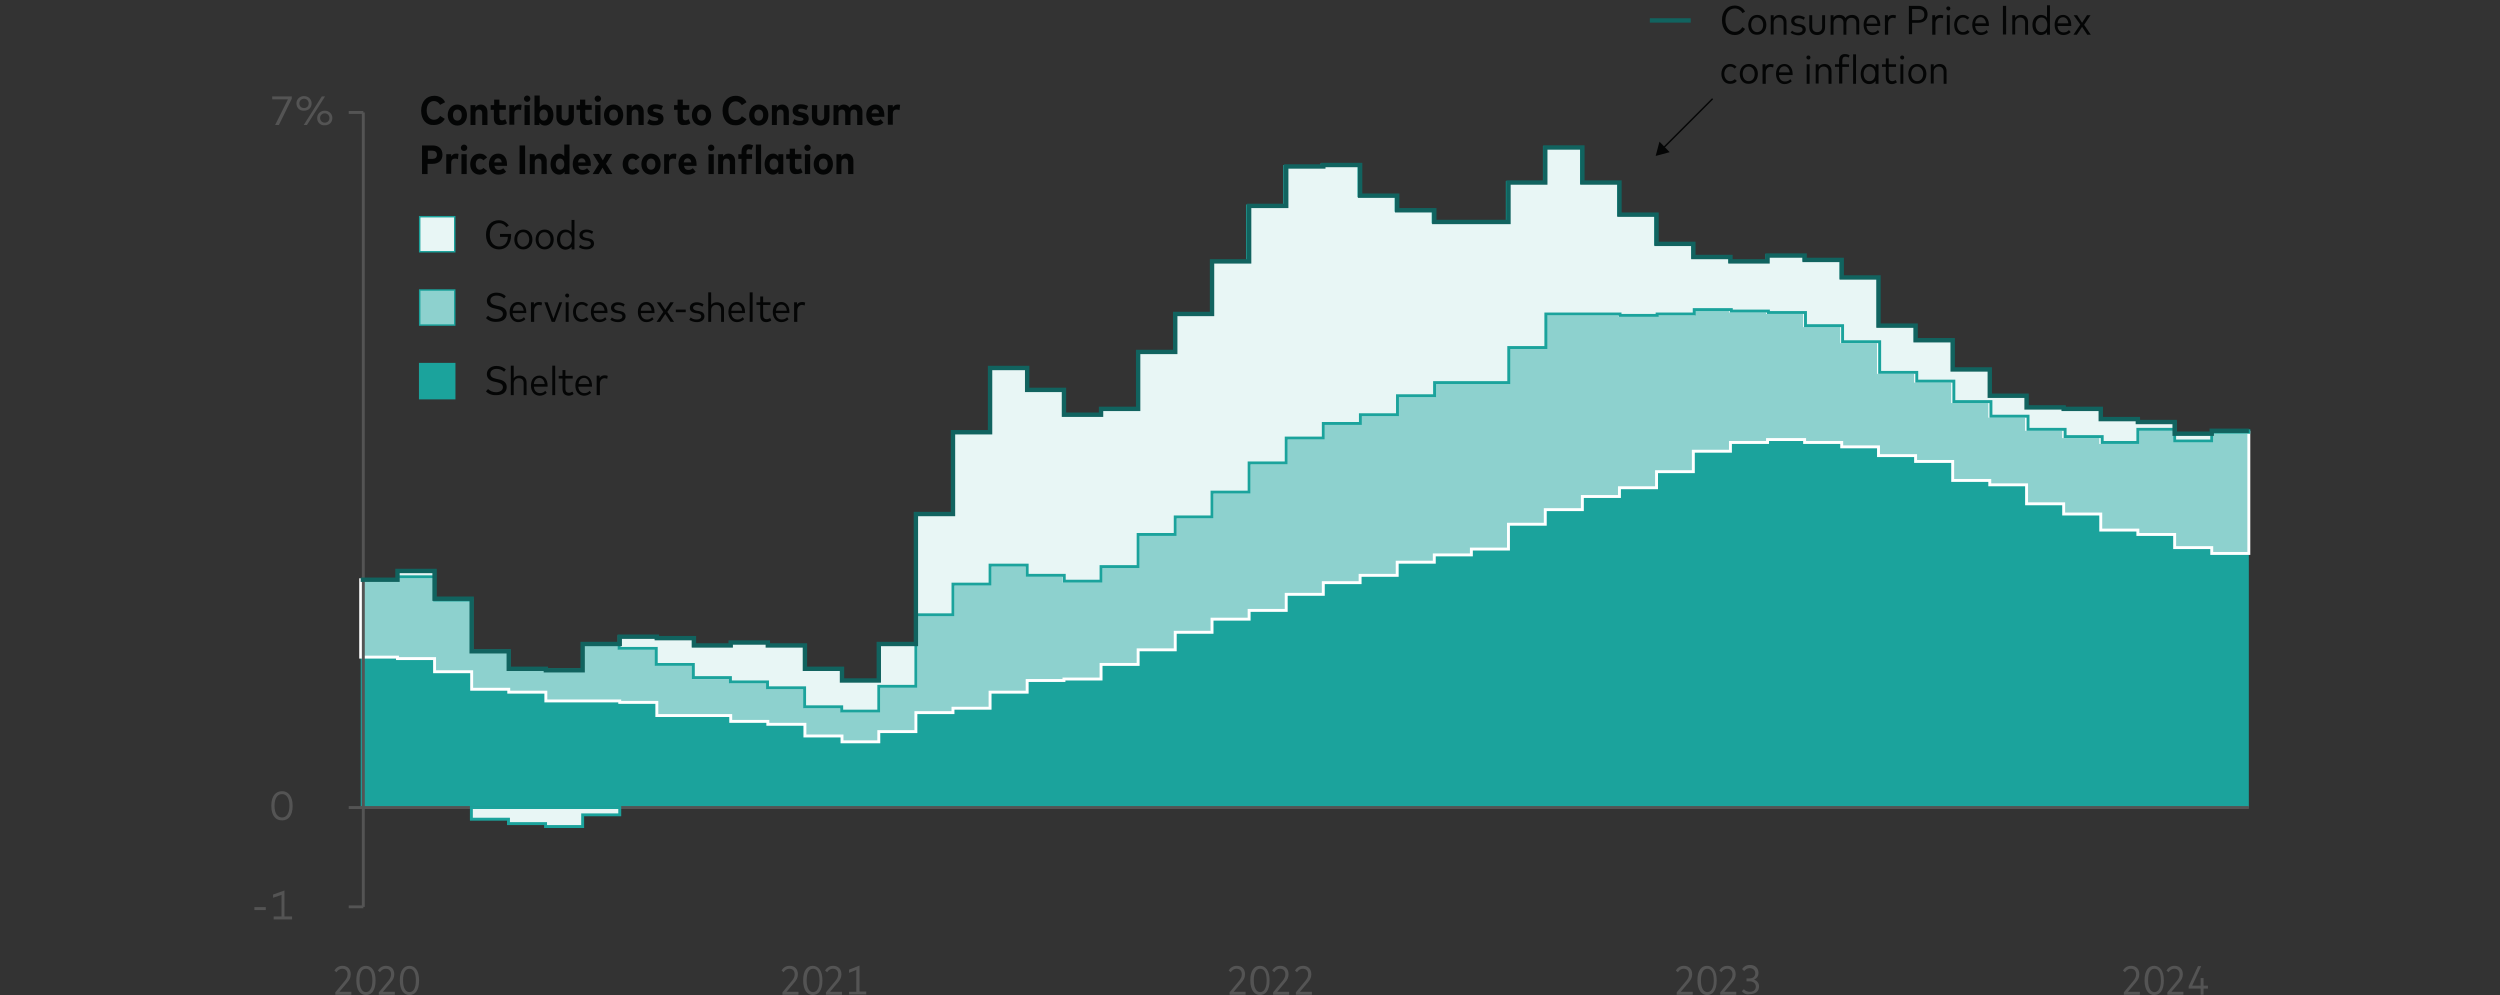 <?xml version="1.0" encoding="utf-8"?>
<!-- Generator: Adobe Illustrator 28.3.0, SVG Export Plug-In . SVG Version: 6.00 Build 0)  -->
<svg version="1.1" xmlns="http://www.w3.org/2000/svg" xmlns:xlink="http://www.w3.org/1999/xlink" x="0px" y="0px"
	 viewBox="0 0 856 340.7" style="enable-background:new 0 0 856 340.7;" xml:space="preserve">
<rect x="0" y="0" width="856" height="340.7" fill="#333333" stroke="none"/>
<g id="Freshness_Article_Charts">
	<polygon style="fill:#1BA39C;" points="757.3,189.5 757.3,187.5 744.6,187.5 744.6,183 732,183 732,181.5 719.3,181.5 719.3,176 
		706.6,176 706.6,172.5 693.9,172.5 693.9,166 681.3,166 681.3,164.5 668.6,164.5 668.6,158 655.9,158 655.9,156 643.2,156 
		643.2,153 630.6,153 630.6,151.5 617.9,151.5 617.9,150.5 605.2,150.5 605.2,151.5 592.5,151.5 592.5,154.5 579.8,154.5 
		579.8,161.5 567.2,161.5 567.2,167 554.5,167 554.5,170 541.8,170 541.8,174.5 529.1,174.5 529.1,179.5 516.5,179.5 516.5,188 
		503.8,188 503.8,190 491.1,190 491.1,192.5 478.4,192.5 478.4,197 465.7,197 465.7,199.5 453.1,199.5 453.1,203.5 440.4,203.5 
		440.4,209 427.7,209 427.7,212 415,212 415,216.5 402.4,216.5 402.4,222.5 389.7,222.5 389.7,227.5 377,227.5 377,232.5 
		364.3,232.5 364.3,233 351.7,233 351.7,237 339,237 339,242.5 326.3,242.5 326.3,244 313.6,244 313.6,250.5 300.9,250.5 300.9,254 
		288.3,254 288.3,252 275.6,252 275.6,248 262.9,248 262.9,247 250.2,247 250.2,245 237.6,245 224.9,245 224.9,240.5 212.2,240.5 
		212.2,240 199.5,240 186.9,240 186.9,237 174.2,237 174.2,236 161.5,236 161.5,230 148.8,230 148.8,225.5 136.1,225.5 136.1,225 
		123.5,225 123.5,276.5 136.1,276.5 148.8,276.5 161.5,276.5 174.2,276.5 186.9,276.5 199.5,276.5 212.2,276.5 224.9,276.5 
		237.6,276.5 250.2,276.5 262.9,276.5 275.6,276.5 288.3,276.5 300.9,276.5 313.6,276.5 326.3,276.5 339,276.5 351.7,276.5 
		364.3,276.5 377,276.5 389.7,276.5 402.4,276.5 415,276.5 427.7,276.5 440.4,276.5 453.1,276.5 465.7,276.5 478.4,276.5 
		491.1,276.5 503.8,276.5 516.5,276.5 529.1,276.5 541.8,276.5 554.5,276.5 567.2,276.5 579.8,276.5 592.5,276.5 605.2,276.5 
		617.9,276.5 630.6,276.5 643.2,276.5 655.9,276.5 668.6,276.5 681.3,276.5 693.9,276.5 706.6,276.5 719.3,276.5 732,276.5 
		744.6,276.5 757.3,276.5 770,276.5 770,189.5 	"/>
	<polygon style="fill:#8DD1CE;stroke:#FFFFFF;stroke-miterlimit:10;" points="757.3,148 757.3,151 744.6,151 744.6,147 732,147 
		732,151.5 719.3,151.5 719.3,149.5 706.6,149.5 706.6,147 693.9,147 693.9,142.5 681.3,142.5 681.3,137.5 668.6,137.5 668.6,130.5 
		655.9,130.5 655.9,127.5 643.2,127.5 643.2,117 630.6,117 630.6,111.5 617.9,111.5 617.9,107 605.2,107 605.2,106.5 592.5,106.5 
		592.5,106 579.8,106 579.8,107.5 567.2,107.5 567.2,108 554.5,108 554.5,107.5 541.8,107.5 529.1,107.5 529.1,119 516.5,119 
		516.5,131 503.8,131 491.1,131 491.1,135.5 478.4,135.5 478.4,142 465.7,142 465.7,145 453.1,145 453.1,150 440.4,150 440.4,158.5 
		427.7,158.5 427.7,168.5 415,168.5 415,177 402.4,177 402.4,183 389.7,183 389.7,194 377,194 377,199 364.3,199 364.3,197 
		351.7,197 351.7,193.5 339,193.5 339,200 326.3,200 326.3,210.5 313.6,210.5 313.6,235 300.9,235 300.9,243.5 288.3,243.5 
		288.3,242 275.6,242 275.6,235.5 262.9,235.5 262.9,233.5 250.2,233.5 250.2,232 237.6,232 237.6,227.5 224.9,227.5 224.9,222 
		212.2,222 212.2,220.5 199.5,220.5 199.5,229.5 186.9,229.5 186.9,229 174.2,229 174.2,223 161.5,223 161.5,205.5 148.8,205.5 
		148.8,197.5 136.1,197.5 136.1,198.5 123.5,198.5 123.5,225 136.1,225 136.1,225.5 148.8,225.5 148.8,230 161.5,230 161.5,236 
		174.2,236 174.2,237 186.9,237 186.9,240 199.5,240 212.2,240 212.2,240.5 224.9,240.5 224.9,245 237.6,245 250.2,245 250.2,247 
		262.9,247 262.9,248 275.6,248 275.6,252 288.3,252 288.3,254 300.9,254 300.9,250.5 313.6,250.5 313.6,244 326.3,244 326.3,242.5 
		339,242.5 339,237 351.7,237 351.7,233 364.3,233 364.3,232.5 377,232.5 377,227.5 389.7,227.5 389.7,222.5 402.4,222.5 
		402.4,216.5 415,216.5 415,212 427.7,212 427.7,209 440.4,209 440.4,203.5 453.1,203.5 453.1,199.5 465.7,199.5 465.7,197 
		478.4,197 478.4,192.5 491.1,192.5 491.1,190 503.8,190 503.8,188 516.5,188 516.5,179.5 529.1,179.5 529.1,174.5 541.8,174.5 
		541.8,170 554.5,170 554.5,167 567.2,167 567.2,161.5 579.8,161.5 579.8,154.5 592.5,154.5 592.5,151.5 605.2,151.5 605.2,150.5 
		617.9,150.5 617.9,151.5 630.6,151.5 630.6,153 643.2,153 643.2,156 655.9,156 655.9,158 668.6,158 668.6,164.5 681.3,164.5 
		681.3,166 693.9,166 693.9,172.5 706.6,172.5 706.6,176 719.3,176 719.3,181.5 732,181.5 732,183 744.6,183 744.6,187.5 
		757.3,187.5 757.3,189.5 770,189.5 770,148 	"/>
	<line style="fill:none;stroke:#545454;stroke-linejoin:round;stroke-miterlimit:10;" x1="124.4" y1="310.5" x2="124.4" y2="38.5"/>
	<line style="fill:none;stroke:#545454;stroke-linejoin:round;stroke-miterlimit:10;" x1="119.4" y1="38.5" x2="124.4" y2="38.5"/>
	
		<line style="fill:none;stroke:#545454;stroke-linejoin:round;stroke-miterlimit:10;" x1="119.4" y1="276.5" x2="124.4" y2="276.5"/>
	
		<line style="fill:none;stroke:#545454;stroke-linejoin:round;stroke-miterlimit:10;" x1="119.4" y1="310.5" x2="124.4" y2="310.5"/>
	<g>
		<line style="fill:none;stroke:#545454;stroke-linejoin:round;stroke-miterlimit:10;" x1="123.4" y1="276.5" x2="770" y2="276.5"/>
	</g>
	<g>
		<rect x="86.1" y="302.9" style="fill:none;" width="14.6" height="15.2"/>
		<path style="fill:#545454;" d="M87.1,311.6v-1H91v1H87.1z"/>
		<path style="fill:#545454;" d="M93.7,314.8v-1h2.7v-7.4l-2.9,1v-1.1l3.9-1.4v8.9h2.6v1H93.7z"/>
	</g>
	<g>
		<rect x="92.3" y="268.9" style="fill:none;" width="8.4" height="15.2"/>
		<path style="fill:#545454;" d="M92.9,275.9c0-3.6,1.7-5,3.7-5c2,0,3.6,1.6,3.6,5c0,3.6-1.6,5-3.6,5
			C94.5,280.9,92.9,279.5,92.9,275.9z M99.1,275.9c0-2.8-1.1-4-2.5-4c-1.4,0-2.6,1.1-2.6,4s1.2,4,2.6,4
			C97.9,279.9,99.1,278.8,99.1,275.9z"/>
	</g>
	<g>
		<rect x="92.3" y="30.9" style="fill:none;" width="22.1" height="15.2"/>
		<path style="fill:#545454;" d="M94.2,42.8l4.4-8.8h-5.4v-1h6.7v0.8l-4.4,9H94.2z"/>
		<path style="fill:#545454;" d="M101.5,35.4c0-1.4,1.1-2.5,2.6-2.5c1.5,0,2.6,1.1,2.6,2.5c0,1.5-1.1,2.5-2.6,2.5
			C102.6,38,101.5,36.9,101.5,35.4z M105.7,35.4c0-0.9-0.7-1.6-1.6-1.6c-0.9,0-1.6,0.7-1.6,1.6c0,1,0.7,1.6,1.6,1.6
			C105,37,105.7,36.4,105.7,35.4z M104,42.8l6.2-9.8h1.1l-6.2,9.8H104z M108.6,40.4c0-1.4,1.1-2.5,2.6-2.5c1.5,0,2.6,1.1,2.6,2.5
			c0,1.5-1.1,2.5-2.6,2.5C109.7,43,108.6,41.9,108.6,40.4z M112.8,40.4c0-0.9-0.7-1.6-1.6-1.6c-0.9,0-1.6,0.7-1.6,1.6
			c0,0.9,0.7,1.6,1.6,1.6C112.1,42,112.8,41.4,112.8,40.4z"/>
	</g>
	<g>
		<g>
			<path style="fill:#545454;" d="M114.8,340.6v-0.8l3.3-4c0.5-0.6,0.9-1.3,0.9-2.2c0-1.1-0.6-1.9-1.8-1.9c-1,0-1.6,0.6-2,1.2
				l-0.7-0.6c0.5-0.8,1.3-1.6,2.8-1.6c1.8,0,2.8,1.2,2.8,2.9c0,1.2-0.5,2-1.2,2.8l-2.7,3.2h4.1v1H114.8z"/>
			<path style="fill:#545454;" d="M122,335.7c0-3.5,1.4-5,3.3-5c1.9,0,3.3,1.6,3.3,5c0,3.5-1.4,5-3.3,5
				C123.4,340.7,122,339.1,122,335.7z M127.5,335.7c0-2.8-0.9-4-2.2-4c-1.3,0-2.2,1.2-2.2,4c0,2.8,1,4,2.2,4
				C126.5,339.7,127.5,338.5,127.5,335.7z"/>
			<path style="fill:#545454;" d="M129.7,340.6v-0.8l3.3-4c0.5-0.6,0.9-1.3,0.9-2.2c0-1.1-0.6-1.9-1.8-1.9c-1,0-1.6,0.6-2,1.2
				l-0.7-0.6c0.5-0.8,1.3-1.6,2.8-1.6c1.8,0,2.8,1.2,2.8,2.9c0,1.2-0.5,2-1.2,2.8l-2.7,3.2h4.1v1H129.7z"/>
			<path style="fill:#545454;" d="M136.9,335.7c0-3.5,1.4-5,3.3-5c1.9,0,3.3,1.6,3.3,5c0,3.5-1.4,5-3.3,5
				C138.3,340.7,136.9,339.1,136.9,335.7z M142.4,335.7c0-2.8-0.9-4-2.2-4c-1.3,0-2.2,1.2-2.2,4c0,2.8,1,4,2.2,4
				C141.5,339.7,142.4,338.5,142.4,335.7z"/>
		</g>
	</g>
	<g>
		<g>
			<path style="fill:#545454;" d="M267.9,340.6v-0.8l3.3-4c0.5-0.6,0.9-1.3,0.9-2.2c0-1.1-0.6-1.9-1.8-1.9c-1,0-1.6,0.6-2,1.2
				l-0.7-0.6c0.5-0.8,1.3-1.6,2.8-1.6c1.8,0,2.8,1.2,2.8,2.9c0,1.2-0.5,2-1.2,2.8l-2.7,3.2h4.1v1H267.9z"/>
			<path style="fill:#545454;" d="M275,335.7c0-3.5,1.4-5,3.3-5c1.9,0,3.3,1.6,3.3,5c0,3.5-1.4,5-3.3,5
				C276.5,340.7,275,339.1,275,335.7z M280.6,335.7c0-2.8-0.9-4-2.2-4c-1.3,0-2.2,1.2-2.2,4c0,2.8,1,4,2.2,4
				C279.6,339.7,280.6,338.5,280.6,335.7z"/>
			<path style="fill:#545454;" d="M282.8,340.6v-0.8l3.3-4c0.5-0.6,0.9-1.3,0.9-2.2c0-1.1-0.6-1.9-1.8-1.9c-1,0-1.6,0.6-2,1.2
				l-0.7-0.6c0.5-0.8,1.3-1.6,2.8-1.6c1.8,0,2.8,1.2,2.8,2.9c0,1.2-0.5,2-1.2,2.8l-2.7,3.2h4.1v1H282.8z"/>
			<path style="fill:#545454;" d="M290.7,340.6v-1h2.5v-7.5l-2.5,1V332l3.6-1.4v8.9h2.3v1H290.7z"/>
		</g>
	</g>
	<g>
		<g>
			<path style="fill:#545454;" d="M421,340.6v-0.8l3.3-4c0.5-0.6,0.9-1.3,0.9-2.2c0-1.1-0.6-1.9-1.8-1.9c-1,0-1.6,0.6-2,1.2
				l-0.7-0.6c0.5-0.8,1.3-1.6,2.8-1.6c1.8,0,2.8,1.2,2.8,2.9c0,1.2-0.5,2-1.2,2.8l-2.7,3.2h4.1v1H421z"/>
			<path style="fill:#545454;" d="M428.1,335.7c0-3.5,1.4-5,3.3-5c1.9,0,3.3,1.6,3.3,5c0,3.5-1.4,5-3.3,5
				C429.6,340.7,428.1,339.1,428.1,335.7z M433.7,335.7c0-2.8-0.9-4-2.2-4c-1.3,0-2.2,1.2-2.2,4c0,2.8,1,4,2.2,4
				C432.7,339.7,433.7,338.5,433.7,335.7z"/>
			<path style="fill:#545454;" d="M435.9,340.6v-0.8l3.3-4c0.5-0.6,0.9-1.3,0.9-2.2c0-1.1-0.6-1.9-1.8-1.9c-1,0-1.6,0.6-2,1.2
				l-0.7-0.6c0.5-0.8,1.3-1.6,2.8-1.6c1.8,0,2.8,1.2,2.8,2.9c0,1.2-0.5,2-1.2,2.8l-2.7,3.2h4.1v1H435.9z"/>
			<path style="fill:#545454;" d="M443.7,340.6v-0.8l3.3-4c0.5-0.6,0.9-1.3,0.9-2.2c0-1.1-0.6-1.9-1.8-1.9c-1,0-1.6,0.6-2,1.2
				l-0.7-0.6c0.5-0.8,1.3-1.6,2.8-1.6c1.8,0,2.8,1.2,2.8,2.9c0,1.2-0.5,2-1.2,2.8l-2.7,3.2h4.1v1H443.7z"/>
		</g>
	</g>
	<g>
		<g>
			<path style="fill:#545454;" d="M574.1,340.6v-0.8l3.3-4c0.5-0.6,0.9-1.3,0.9-2.2c0-1.1-0.6-1.9-1.8-1.9c-1,0-1.6,0.6-2,1.2
				l-0.7-0.6c0.5-0.8,1.3-1.6,2.8-1.6c1.8,0,2.8,1.2,2.8,2.9c0,1.2-0.5,2-1.2,2.8l-2.7,3.2h4.1v1H574.1z"/>
			<path style="fill:#545454;" d="M581.2,335.7c0-3.5,1.4-5,3.3-5c1.9,0,3.3,1.6,3.3,5c0,3.5-1.4,5-3.3,5
				C582.7,340.7,581.2,339.1,581.2,335.7z M586.8,335.7c0-2.8-0.9-4-2.2-4c-1.3,0-2.2,1.2-2.2,4c0,2.8,1,4,2.2,4
				C585.8,339.7,586.8,338.5,586.8,335.7z"/>
			<path style="fill:#545454;" d="M589,340.6v-0.8l3.3-4c0.5-0.6,0.9-1.3,0.9-2.2c0-1.1-0.6-1.9-1.8-1.9c-1,0-1.6,0.6-2,1.2
				l-0.7-0.6c0.5-0.8,1.3-1.6,2.8-1.6c1.8,0,2.8,1.2,2.8,2.9c0,1.2-0.5,2-1.2,2.8l-2.7,3.2h4.1v1H589z"/>
			<path style="fill:#545454;" d="M596.4,339.4l0.7-0.7c0.5,0.6,1.3,0.9,2.1,0.9c1.1,0,2-0.6,2-1.8c0-1.1-0.9-1.8-2.1-1.8H598v-1
				h1.1c1.1,0,1.9-0.6,1.9-1.8c0-1-0.8-1.7-1.9-1.7c-0.9,0-1.5,0.5-1.9,1l-0.7-0.7c0.5-0.8,1.4-1.4,2.7-1.4c1.8,0,2.9,1.1,2.9,2.7
				c0,1.2-0.6,1.9-1.5,2.3c1,0.4,1.7,1.2,1.7,2.3c0,1.8-1.4,2.7-3.1,2.7C598,340.7,597.1,340.2,596.4,339.4z"/>
		</g>
	</g>
	<g>
		<g>
			<path style="fill:#545454;" d="M727.2,340.6v-0.8l3.3-4c0.5-0.6,0.9-1.3,0.9-2.2c0-1.1-0.6-1.9-1.8-1.9c-1,0-1.6,0.6-2,1.2
				l-0.7-0.6c0.5-0.8,1.3-1.6,2.8-1.6c1.8,0,2.8,1.2,2.8,2.9c0,1.2-0.5,2-1.2,2.8l-2.7,3.2h4.1v1H727.2z"/>
			<path style="fill:#545454;" d="M734.3,335.7c0-3.5,1.4-5,3.3-5c1.9,0,3.3,1.6,3.3,5c0,3.5-1.4,5-3.3,5
				C735.8,340.7,734.3,339.1,734.3,335.7z M739.9,335.7c0-2.8-0.9-4-2.2-4c-1.3,0-2.2,1.2-2.2,4c0,2.8,1,4,2.2,4
				C738.9,339.7,739.9,338.5,739.9,335.7z"/>
			<path style="fill:#545454;" d="M742.1,340.6v-0.8l3.3-4c0.5-0.6,0.9-1.3,0.9-2.2c0-1.1-0.6-1.9-1.8-1.9c-1,0-1.6,0.6-2,1.2
				l-0.7-0.6c0.5-0.8,1.3-1.6,2.8-1.6c1.8,0,2.8,1.2,2.8,2.9c0,1.2-0.5,2-1.2,2.8l-2.7,3.2h4.1v1H742.1z"/>
			<path style="fill:#545454;" d="M753.5,340.6v-2.1h-4.1v-0.8l3.2-6.9h1.1l-3.1,6.7h2.9v-2.6h1v2.6h1.5v1h-1.5v2.1H753.5z"/>
		</g>
	</g>
	<g>
		<rect x="143.7" y="30.9" style="fill:none;" width="176.4" height="31.9"/>
		<path style="fill:#040505;" d="M144.2,37.9c0-3.1,1.8-5.1,4.5-5.1c1.7,0,3.1,0.8,3.7,2.2l-1.7,0.9c-0.5-0.8-1.2-1.3-2.1-1.3
			c-1.5,0-2.5,1.2-2.5,3.2c0,2.1,1.1,3.2,2.5,3.2c0.9,0,1.6-0.4,2.1-1.3l1.6,1c-0.7,1.3-2,2.1-3.7,2.1C146,43,144.2,41,144.2,37.9z"
			/>
		<path style="fill:#040505;" d="M153.3,39.4c0-2.1,1.4-3.6,3.3-3.6c1.9,0,3.3,1.4,3.3,3.6c0,2.1-1.4,3.6-3.3,3.6
			C154.7,43,153.3,41.5,153.3,39.4z M158.1,39.4c0-1.2-0.6-1.9-1.5-1.9c-0.9,0-1.5,0.7-1.5,1.9c0,1.2,0.6,1.9,1.5,1.9
			C157.5,41.3,158.1,40.6,158.1,39.4z"/>
		<path style="fill:#040505;" d="M161.1,42.8V36h1.7v0.8c0.4-0.7,1.1-1,1.8-1c1.4,0,2.3,1,2.3,2.5v4.5h-1.8v-4
			c0-0.8-0.4-1.3-1.1-1.3c-0.7,0-1.2,0.4-1.2,1.3v4H161.1z"/>
		<path style="fill:#040505;" d="M169.1,40.4v-2.8H168V36h1.2v-1.9h1.8V36h2.2v1.6h-2.2v2.6c0,0.7,0.4,1,0.9,1
			c0.4,0,0.8-0.2,1.1-0.4l0.6,1.4c-0.5,0.4-1.1,0.6-2,0.6C169.9,43,169.1,42.1,169.1,40.4z"/>
		<path style="fill:#040505;" d="M174.4,42.8V36h1.7v0.8c0.4-0.7,0.9-1,1.7-1c0.3,0,0.6,0,0.8,0.1l-0.2,1.8c-0.3-0.1-0.6-0.2-1-0.2
			c-0.8,0-1.3,0.5-1.3,1.4v3.8H174.4z"/>
		<path style="fill:#040505;" d="M179.4,33.8c0-0.6,0.5-1.1,1.1-1.1s1.1,0.5,1.1,1.1c0,0.6-0.5,1.1-1.1,1.1S179.4,34.4,179.4,33.8z
			 M179.6,42.8V36h1.8v6.8H179.6z"/>
		<path style="fill:#040505;" d="M184.7,42v0.8h-1.7V32.7h1.8v4c0.4-0.5,1-0.9,1.8-0.9c1.7,0,2.9,1.5,2.9,3.6c0,2.1-1.2,3.6-2.9,3.6
			C185.7,43,185.1,42.6,184.7,42z M187.6,39.4c0-1.1-0.6-1.9-1.4-1.9c-0.9,0-1.5,0.7-1.5,1.9s0.6,1.9,1.5,1.9
			C187,41.3,187.6,40.6,187.6,39.4z"/>
		<path style="fill:#040505;" d="M190.5,40.1V36h1.8v3.9c0,0.9,0.5,1.3,1.2,1.3c0.7,0,1.2-0.4,1.2-1.3V36h1.8v4.1
			c0,2-1.3,2.9-2.9,2.9S190.5,42.1,190.5,40.1z"/>
		<path style="fill:#040505;" d="M198.6,40.4v-2.8h-1.2V36h1.2v-1.9h1.8V36h2.2v1.6h-2.2v2.6c0,0.7,0.4,1,0.9,1
			c0.4,0,0.8-0.2,1.1-0.4l0.6,1.4c-0.5,0.4-1.1,0.6-2,0.6C199.4,43,198.6,42.1,198.6,40.4z"/>
		<path style="fill:#040505;" d="M203.6,33.8c0-0.6,0.5-1.1,1.1-1.1c0.6,0,1.1,0.5,1.1,1.1c0,0.6-0.5,1.1-1.1,1.1
			C204.1,34.9,203.6,34.4,203.6,33.8z M203.8,42.8V36h1.8v6.8H203.8z"/>
		<path style="fill:#040505;" d="M206.8,39.4c0-2.1,1.4-3.6,3.3-3.6c1.9,0,3.3,1.4,3.3,3.6c0,2.1-1.4,3.6-3.3,3.6
			C208.2,43,206.8,41.5,206.8,39.4z M211.6,39.4c0-1.2-0.6-1.9-1.5-1.9c-0.9,0-1.5,0.7-1.5,1.9c0,1.2,0.6,1.9,1.5,1.9
			C211,41.3,211.6,40.6,211.6,39.4z"/>
		<path style="fill:#040505;" d="M214.6,42.8V36h1.7v0.8c0.4-0.7,1.1-1,1.8-1c1.4,0,2.3,1,2.3,2.5v4.5h-1.8v-4
			c0-0.8-0.4-1.3-1.1-1.3c-0.7,0-1.2,0.4-1.2,1.3v4H214.6z"/>
		<path style="fill:#040505;" d="M221.6,42.2l0.7-1.4c0.5,0.4,1.2,0.6,2,0.6c0.7,0,1.1-0.2,1.1-0.6c0-0.3-0.3-0.5-1.1-0.7l-0.5-0.1
			c-1.4-0.3-2.1-1-2.1-2.1c0-1.4,1-2.2,2.7-2.2c1,0,1.7,0.2,2.6,0.6l-0.6,1.4c-0.5-0.3-1.2-0.5-1.9-0.5c-0.6,0-0.9,0.2-0.9,0.6
			c0,0.4,0.4,0.5,1.1,0.7l0.5,0.1c1.3,0.2,2,0.9,2,2c0,1.4-1.1,2.3-2.9,2.3C223.4,43,222.3,42.8,221.6,42.2z"/>
		<path style="fill:#040505;" d="M232,40.4v-2.8h-1.2V36h1.2v-1.9h1.8V36h2.2v1.6h-2.2v2.6c0,0.7,0.4,1,0.9,1c0.4,0,0.8-0.2,1.1-0.4
			l0.6,1.4c-0.5,0.4-1.1,0.6-2,0.6C232.8,43,232,42.1,232,40.4z"/>
		<path style="fill:#040505;" d="M236.9,39.4c0-2.1,1.4-3.6,3.3-3.6c1.9,0,3.3,1.4,3.3,3.6c0,2.1-1.4,3.6-3.3,3.6
			C238.2,43,236.9,41.5,236.9,39.4z M241.7,39.4c0-1.2-0.6-1.9-1.5-1.9c-0.9,0-1.5,0.7-1.5,1.9c0,1.2,0.6,1.9,1.5,1.9
			C241.1,41.3,241.7,40.6,241.7,39.4z"/>
		<path style="fill:#040505;" d="M247.4,37.9c0-3.1,1.8-5.1,4.5-5.1c1.7,0,3.1,0.8,3.7,2.2L254,36c-0.5-0.8-1.2-1.3-2.1-1.3
			c-1.5,0-2.5,1.2-2.5,3.2c0,2.1,1.1,3.2,2.5,3.2c0.9,0,1.6-0.4,2.1-1.3l1.6,1c-0.7,1.3-2,2.1-3.7,2.1C249.2,43,247.4,41,247.4,37.9
			z"/>
		<path style="fill:#040505;" d="M256.5,39.4c0-2.1,1.4-3.6,3.3-3.6c1.9,0,3.3,1.4,3.3,3.6c0,2.1-1.4,3.6-3.3,3.6
			C257.8,43,256.5,41.5,256.5,39.4z M261.3,39.4c0-1.2-0.6-1.9-1.5-1.9c-0.9,0-1.5,0.7-1.5,1.9c0,1.2,0.6,1.9,1.5,1.9
			C260.7,41.3,261.3,40.6,261.3,39.4z"/>
		<path style="fill:#040505;" d="M264.3,42.8V36h1.7v0.8c0.4-0.7,1.1-1,1.8-1c1.4,0,2.3,1,2.3,2.5v4.5h-1.8v-4
			c0-0.8-0.4-1.3-1.1-1.3c-0.7,0-1.2,0.4-1.2,1.3v4H264.3z"/>
		<path style="fill:#040505;" d="M271.3,42.2l0.7-1.4c0.5,0.4,1.2,0.6,2,0.6c0.7,0,1.1-0.2,1.1-0.6c0-0.3-0.3-0.5-1.1-0.7l-0.5-0.1
			c-1.4-0.3-2.1-1-2.1-2.1c0-1.4,1-2.2,2.7-2.2c1,0,1.7,0.2,2.6,0.6l-0.6,1.4c-0.5-0.3-1.2-0.5-1.9-0.5c-0.6,0-0.9,0.2-0.9,0.6
			c0,0.4,0.4,0.5,1.1,0.7l0.5,0.1c1.3,0.2,2,0.9,2,2c0,1.4-1.1,2.3-2.9,2.3C273,43,272,42.8,271.3,42.2z"/>
		<path style="fill:#040505;" d="M278,40.1V36h1.8v3.9c0,0.9,0.5,1.3,1.2,1.3c0.7,0,1.2-0.4,1.2-1.3V36h1.8v4.1c0,2-1.3,2.9-2.9,2.9
			S278,42.1,278,40.1z"/>
		<path style="fill:#040505;" d="M285.4,42.8V36h1.7v0.8c0.4-0.7,1.1-1,1.8-1c0.9,0,1.6,0.4,2,1.1c0.4-0.8,1.2-1.1,2-1.1
			c1.4,0,2.4,1,2.4,2.5v4.5h-1.8v-4c0-0.8-0.4-1.3-1.1-1.3c-0.7,0-1.2,0.4-1.2,1.3v4h-1.8v-4c0-0.8-0.4-1.3-1.1-1.3
			c-0.7,0-1.2,0.4-1.2,1.3v4H285.4z"/>
		<path style="fill:#040505;" d="M296.6,39.4c0-2.2,1.3-3.6,3.2-3.6c1.8,0,3,1.4,3,3.6c0,0.2,0,0.4,0,0.6h-4.3
			c0.2,1,0.7,1.4,1.5,1.4c0.6,0,1.1-0.2,1.5-0.6l1,1.2c-0.7,0.7-1.6,1-2.7,1C297.9,43,296.6,41.6,296.6,39.4z M301,38.8
			c-0.1-0.9-0.6-1.4-1.3-1.4c-0.7,0-1.2,0.5-1.3,1.4H301z"/>
		<path style="fill:#040505;" d="M304,42.8V36h1.7v0.8c0.4-0.7,0.9-1,1.7-1c0.3,0,0.6,0,0.8,0.1l-0.2,1.8c-0.3-0.1-0.6-0.2-1-0.2
			c-0.8,0-1.3,0.5-1.3,1.4v3.8H304z"/>
		<path style="fill:#040505;" d="M144.5,59.6v-9.8h3.6c2.2,0,3.4,1.2,3.4,3.2c0,1.9-1.3,3.1-3.4,3.1h-1.7v3.5H144.5z M146.5,54.4
			h1.6c0.9,0,1.5-0.5,1.5-1.4c0-0.9-0.6-1.4-1.5-1.4h-1.6V54.4z"/>
		<path style="fill:#040505;" d="M152.8,59.6v-6.8h1.7v0.8c0.4-0.7,0.9-1,1.7-1c0.3,0,0.6,0,0.8,0.1l-0.2,1.8
			c-0.3-0.1-0.6-0.2-1-0.2c-0.8,0-1.3,0.5-1.3,1.4v3.8H152.8z"/>
		<path style="fill:#040505;" d="M157.8,50.6c0-0.6,0.5-1.1,1.1-1.1c0.6,0,1.1,0.5,1.1,1.1c0,0.6-0.5,1.1-1.1,1.1
			C158.2,51.7,157.8,51.2,157.8,50.6z M158,59.6v-6.8h1.8v6.8H158z"/>
		<path style="fill:#040505;" d="M161,56.2c0-2.1,1.3-3.6,3.3-3.6c1.1,0,1.9,0.5,2.5,1.3l-1.3,1c-0.3-0.4-0.7-0.6-1.2-0.6
			c-0.8,0-1.4,0.7-1.4,1.9c0,1.2,0.6,1.9,1.4,1.9c0.5,0,0.9-0.2,1.2-0.6l1.3,1c-0.6,0.8-1.4,1.3-2.5,1.3
			C162.3,59.8,161,58.3,161,56.2z"/>
		<path style="fill:#040505;" d="M167.4,56.2c0-2.2,1.3-3.6,3.2-3.6c1.8,0,3,1.4,3,3.6c0,0.2,0,0.4,0,0.6h-4.3
			c0.2,1,0.7,1.4,1.5,1.4c0.6,0,1.1-0.2,1.5-0.6l1,1.2c-0.7,0.7-1.6,1-2.7,1C168.7,59.8,167.4,58.4,167.4,56.2z M171.8,55.6
			c-0.1-0.9-0.6-1.4-1.3-1.4c-0.7,0-1.2,0.5-1.3,1.4H171.8z"/>
		<path style="fill:#040505;" d="M177.9,59.6v-9.8h1.9v9.8H177.9z"/>
		<path style="fill:#040505;" d="M181.4,59.6v-6.8h1.7v0.8c0.4-0.7,1.1-1,1.8-1c1.4,0,2.3,1,2.3,2.5v4.5h-1.8v-4
			c0-0.8-0.4-1.3-1.1-1.3c-0.7,0-1.2,0.4-1.2,1.3v4H181.4z"/>
		<path style="fill:#040505;" d="M188.5,56.2c0-2.1,1.2-3.6,2.9-3.6c0.8,0,1.4,0.4,1.8,0.9v-4h1.8v10.1h-1.7v-0.8
			c-0.4,0.6-1,1-1.8,1C189.7,59.8,188.5,58.3,188.5,56.2z M193.2,56.2c0-1.2-0.6-1.9-1.4-1.9c-0.9,0-1.5,0.7-1.5,1.9
			c0,1.1,0.6,1.9,1.5,1.9C192.6,58.1,193.2,57.4,193.2,56.2z"/>
		<path style="fill:#040505;" d="M196.1,56.2c0-2.2,1.3-3.6,3.2-3.6c1.8,0,3,1.4,3,3.6c0,0.2,0,0.4,0,0.6H198c0.2,1,0.7,1.4,1.5,1.4
			c0.6,0,1.1-0.2,1.5-0.6l1,1.2c-0.7,0.7-1.6,1-2.7,1C197.4,59.8,196.1,58.4,196.1,56.2z M200.5,55.6c-0.1-0.9-0.6-1.4-1.3-1.4
			c-0.7,0-1.2,0.5-1.3,1.4H200.5z"/>
		<path style="fill:#040505;" d="M202.9,59.6l2.2-3.5l-2.1-3.4h2.1l1.3,2.2l1.2-2.2h2l-2.1,3.4l2.2,3.5h-2.1l-1.3-2.2l-1.3,2.2
			H202.9z"/>
		<path style="fill:#040505;" d="M213.2,56.2c0-2.1,1.3-3.6,3.3-3.6c1.1,0,1.9,0.5,2.5,1.3l-1.3,1c-0.3-0.4-0.7-0.6-1.2-0.6
			c-0.8,0-1.4,0.7-1.4,1.9c0,1.2,0.6,1.9,1.4,1.9c0.5,0,0.9-0.2,1.2-0.6l1.3,1c-0.6,0.8-1.4,1.3-2.5,1.3
			C214.5,59.8,213.2,58.3,213.2,56.2z"/>
		<path style="fill:#040505;" d="M219.6,56.2c0-2.1,1.4-3.6,3.3-3.6c1.9,0,3.3,1.4,3.3,3.6c0,2.1-1.4,3.6-3.3,3.6
			C221,59.8,219.6,58.3,219.6,56.2z M224.4,56.2c0-1.2-0.6-1.9-1.5-1.9c-0.9,0-1.5,0.7-1.5,1.9c0,1.2,0.6,1.9,1.5,1.9
			C223.8,58.1,224.4,57.4,224.4,56.2z"/>
		<path style="fill:#040505;" d="M227.4,59.6v-6.8h1.7v0.8c0.4-0.7,0.9-1,1.7-1c0.3,0,0.6,0,0.8,0.1l-0.2,1.8
			c-0.3-0.1-0.6-0.2-1-0.2c-0.8,0-1.3,0.5-1.3,1.4v3.8H227.4z"/>
		<path style="fill:#040505;" d="M232.3,56.2c0-2.2,1.3-3.6,3.2-3.6c1.8,0,3,1.4,3,3.6c0,0.2,0,0.4,0,0.6h-4.3
			c0.2,1,0.7,1.4,1.5,1.4c0.6,0,1.1-0.2,1.5-0.6l1,1.2c-0.7,0.7-1.6,1-2.7,1C233.6,59.8,232.3,58.4,232.3,56.2z M236.7,55.6
			c-0.1-0.9-0.6-1.4-1.3-1.4c-0.7,0-1.2,0.5-1.3,1.4H236.7z"/>
		<path style="fill:#040505;" d="M242.4,50.6c0-0.6,0.5-1.1,1.1-1.1s1.1,0.5,1.1,1.1c0,0.6-0.5,1.1-1.1,1.1S242.4,51.2,242.4,50.6z
			 M242.6,59.6v-6.8h1.8v6.8H242.6z"/>
		<path style="fill:#040505;" d="M245.9,59.6v-6.8h1.7v0.8c0.4-0.7,1.1-1,1.8-1c1.4,0,2.3,1,2.3,2.5v4.5h-1.8v-4
			c0-0.8-0.4-1.3-1.1-1.3c-0.7,0-1.2,0.4-1.2,1.3v4H245.9z"/>
		<path style="fill:#040505;" d="M253.9,59.6v-5.2h-1.1v-1.6h1.1V52c0-1.7,0.9-2.6,2.3-2.6c0.7,0,1.3,0.2,1.7,0.4l-0.6,1.5
			c-0.3-0.1-0.6-0.2-0.9-0.2c-0.5,0-0.8,0.3-0.8,0.9v0.8h1.9v1.6h-1.9v5.2H253.9z M258.8,59.6V49.5h1.8v10.1H258.8z"/>
		<path style="fill:#040505;" d="M261.8,56.2c0-2.1,1.2-3.6,2.9-3.6c0.9,0,1.4,0.4,1.8,1v-0.8h1.7v6.8h-1.7v-0.8c-0.4,0.6-1,1-1.8,1
			C263,59.8,261.8,58.3,261.8,56.2z M266.5,56.2c0-1.2-0.6-1.9-1.5-1.9c-0.9,0-1.5,0.7-1.5,1.9c0,1.1,0.6,1.9,1.5,1.9
			C265.9,58.1,266.5,57.4,266.5,56.2z"/>
		<path style="fill:#040505;" d="M270.4,57.2v-2.8h-1.2v-1.6h1.2v-1.9h1.8v1.9h2.2v1.6h-2.2v2.6c0,0.7,0.4,1,0.9,1
			c0.4,0,0.8-0.2,1.1-0.4l0.6,1.4c-0.5,0.4-1.1,0.6-2,0.6C271.2,59.8,270.4,58.9,270.4,57.2z"/>
		<path style="fill:#040505;" d="M275.4,50.6c0-0.6,0.5-1.1,1.1-1.1s1.1,0.5,1.1,1.1c0,0.6-0.5,1.1-1.1,1.1S275.4,51.2,275.4,50.6z
			 M275.6,59.6v-6.8h1.8v6.8H275.6z"/>
		<path style="fill:#040505;" d="M278.6,56.2c0-2.1,1.4-3.6,3.3-3.6c1.9,0,3.3,1.4,3.3,3.6c0,2.1-1.4,3.6-3.3,3.6
			C280,59.8,278.6,58.3,278.6,56.2z M283.4,56.2c0-1.2-0.6-1.9-1.5-1.9s-1.5,0.7-1.5,1.9c0,1.2,0.6,1.9,1.5,1.9
			S283.4,57.4,283.4,56.2z"/>
		<path style="fill:#040505;" d="M286.4,59.6v-6.8h1.7v0.8c0.4-0.7,1.1-1,1.8-1c1.4,0,2.3,1,2.3,2.5v4.5h-1.8v-4
			c0-0.8-0.4-1.3-1.1-1.3c-0.7,0-1.2,0.4-1.2,1.3v4H286.4z"/>
	</g>
	<g>
		<rect x="588.9" y="-0.1" style="fill:none;" width="132.6" height="32"/>
		<path style="fill:#040505;" d="M589.6,6.9c0-3.1,1.8-5,4.4-5c1.5,0,2.9,0.8,3.5,2.1l-0.9,0.5c-0.5-1-1.5-1.6-2.6-1.6
			c-1.9,0-3.2,1.5-3.2,4c0,2.5,1.4,4,3.2,4c1.1,0,2-0.6,2.6-1.6l0.9,0.6c-0.7,1.3-2,2.1-3.5,2.1C591.4,12,589.6,10,589.6,6.9z"/>
		<path style="fill:#040505;" d="M598.6,8.5c0-2,1.3-3.4,3.1-3.4c1.8,0,3.1,1.4,3.1,3.4c0,2-1.3,3.4-3.1,3.4
			C599.8,12,598.6,10.6,598.6,8.5z M603.7,8.5c0-1.5-0.9-2.5-2.1-2.5c-1.2,0-2,1-2,2.5c0,1.5,0.9,2.5,2,2.5
			C602.8,11,603.7,10,603.7,8.5z"/>
		<path style="fill:#040505;" d="M606.3,11.8V5.2h1v0.9c0.5-0.7,1.2-1,2-1c1.4,0,2.4,0.9,2.4,2.4v4.4h-1V7.8c0-1.1-0.6-1.8-1.7-1.8
			c-1,0-1.7,0.7-1.7,1.8v4H606.3z"/>
		<path style="fill:#040505;" d="M613.1,11.2l0.5-0.7c0.4,0.4,1.1,0.7,2,0.7c1,0,1.6-0.4,1.6-1.1c0-0.5-0.4-0.9-1.3-1l-0.7-0.1
			c-1.3-0.2-1.9-0.9-1.9-1.8c0-1.2,1-1.9,2.4-1.9c0.9,0,1.7,0.3,2.3,0.7l-0.4,0.8c-0.4-0.3-1.1-0.6-1.8-0.6c-0.8,0-1.4,0.4-1.4,1
			c0,0.5,0.4,0.8,1.3,1l0.7,0.1c1.2,0.2,1.9,0.8,1.9,1.8c0,1.2-1,2-2.6,2C614.6,12,613.7,11.7,613.1,11.2z"/>
		<path style="fill:#040505;" d="M619.5,9.3V5.2h1v4c0,1.2,0.7,1.8,1.7,1.8s1.7-0.6,1.7-1.8v-4h1v4.1c0,1.8-1.2,2.7-2.7,2.7
			C620.7,12,619.5,11.1,619.5,9.3z"/>
		<path style="fill:#040505;" d="M626.8,11.8V5.2h1V6c0.5-0.7,1.2-0.9,2-0.9c1,0,1.7,0.4,2.1,1.1c0.5-0.8,1.4-1.1,2.3-1.1
			c1.4,0,2.4,0.9,2.4,2.4v4.3h-1V7.8c0-1.1-0.6-1.7-1.7-1.7c-1,0-1.7,0.7-1.7,1.8v4h-1V7.8c0-1.1-0.6-1.7-1.7-1.7
			c-1,0-1.7,0.7-1.7,1.8v4H626.8z"/>
		<path style="fill:#040505;" d="M638.1,8.5c0-2.1,1.2-3.4,2.9-3.4c1.6,0,2.8,1.3,2.8,3.4c0,0.1,0,0.3,0,0.4h-4.7
			c0.1,1.4,0.9,2.2,2.1,2.2c0.8,0,1.4-0.3,1.8-0.8l0.5,0.7c-0.7,0.7-1.6,1-2.5,1C639.3,12,638.1,10.6,638.1,8.5z M642.8,8
			C642.7,6.8,642,6,641,6c-1.1,0-1.8,0.8-1.9,2.1H642.8z"/>
		<path style="fill:#040505;" d="M645.4,11.8V5.2h1V6c0.4-0.6,1-0.9,1.8-0.9c0.4,0,0.7,0.1,1,0.2l-0.2,1c-0.3-0.1-0.6-0.2-0.9-0.2
			c-0.9,0-1.6,0.7-1.6,1.9v3.9H645.4z"/>
		<path style="fill:#040505;" d="M653.6,11.8V2h3.2c2,0,3.2,1.1,3.2,2.9c0,1.8-1.2,2.9-3.2,2.9h-2.1v3.9H653.6z M654.7,6.9h2.1
			c1.3,0,2.1-0.6,2.1-1.9c0-1.3-0.8-1.9-2.1-1.9h-2.1V6.9z"/>
		<path style="fill:#040505;" d="M661.6,11.8V5.2h1V6c0.4-0.6,1-0.9,1.8-0.9c0.4,0,0.7,0.1,1,0.2l-0.2,1c-0.3-0.1-0.6-0.2-0.9-0.2
			c-0.9,0-1.6,0.7-1.6,1.9v3.9H661.6z"/>
		<path style="fill:#040505;" d="M666.4,2.9c0-0.4,0.3-0.7,0.7-0.7c0.4,0,0.7,0.3,0.7,0.7c0,0.4-0.3,0.7-0.7,0.7
			C666.7,3.5,666.4,3.2,666.4,2.9z M666.6,11.8V5.2h1v6.7H666.6z"/>
		<path style="fill:#040505;" d="M669.1,8.5c0-2,1.2-3.4,3-3.4c0.9,0,1.7,0.4,2.2,1l-0.7,0.6c-0.4-0.5-0.9-0.7-1.5-0.7
			c-1.1,0-2,1-2,2.5s0.9,2.5,2,2.5c0.6,0,1.2-0.3,1.6-0.7l0.7,0.6c-0.5,0.7-1.3,1-2.2,1C670.3,12,669.1,10.6,669.1,8.5z"/>
		<path style="fill:#040505;" d="M675.3,8.5c0-2.1,1.2-3.4,2.9-3.4c1.6,0,2.8,1.3,2.8,3.4c0,0.1,0,0.3,0,0.4h-4.7
			c0.1,1.4,0.9,2.2,2.1,2.2c0.8,0,1.4-0.3,1.8-0.8l0.5,0.7c-0.7,0.7-1.6,1-2.5,1C676.5,12,675.3,10.6,675.3,8.5z M680,8
			c-0.1-1.2-0.8-2.1-1.8-2.1c-1.1,0-1.8,0.8-1.9,2.1H680z"/>
		<path style="fill:#040505;" d="M685.8,11.8V2h1.1v9.8H685.8z"/>
		<path style="fill:#040505;" d="M689,11.8V5.2h1v0.9c0.5-0.7,1.2-1,2-1c1.4,0,2.4,0.9,2.4,2.4v4.4h-1V7.8c0-1.1-0.6-1.8-1.7-1.8
			c-1,0-1.7,0.7-1.7,1.8v4H689z"/>
		<path style="fill:#040505;" d="M695.9,8.5c0-2,1.2-3.4,2.9-3.4c0.9,0,1.7,0.4,2.1,1V1.8h1v10.1h-1V11c-0.5,0.6-1.2,1-2.2,1
			C697.1,12,695.9,10.6,695.9,8.5z M701,8.5c0-1.5-0.8-2.5-2-2.5c-1.2,0-2,1-2,2.5s0.8,2.5,2,2.5C700.2,11,701,10,701,8.5z"/>
		<path style="fill:#040505;" d="M703.5,8.5c0-2.1,1.2-3.4,2.9-3.4c1.6,0,2.8,1.3,2.8,3.4c0,0.1,0,0.3,0,0.4h-4.7
			c0.1,1.4,0.9,2.2,2.1,2.2c0.8,0,1.4-0.3,1.8-0.8L709,11c-0.7,0.7-1.6,1-2.5,1C704.7,12,703.5,10.6,703.5,8.5z M708.2,8
			c-0.1-1.2-0.8-2.1-1.8-2.1c-1.1,0-1.8,0.8-1.9,2.1H708.2z"/>
		<path style="fill:#040505;" d="M710,11.8l2.3-3.4L710,5.2h1.2l1.7,2.6l1.7-2.6h1.2l-2.2,3.3l2.3,3.4h-1.2l-1.8-2.7l-1.8,2.7H710z"
			/>
		<path style="fill:#040505;" d="M589.4,25.3c0-2,1.2-3.4,3-3.4c0.9,0,1.7,0.4,2.2,1l-0.7,0.6c-0.4-0.5-0.9-0.7-1.5-0.7
			c-1.1,0-2,1-2,2.5s0.9,2.5,2,2.5c0.6,0,1.2-0.3,1.6-0.7l0.7,0.6c-0.5,0.7-1.3,1-2.2,1C590.7,28.8,589.4,27.4,589.4,25.3z"/>
		<path style="fill:#040505;" d="M595.7,25.3c0-2,1.3-3.4,3.1-3.4c1.8,0,3.1,1.4,3.1,3.4c0,2-1.3,3.4-3.1,3.4
			C597,28.8,595.7,27.4,595.7,25.3z M600.8,25.3c0-1.5-0.9-2.5-2.1-2.5c-1.2,0-2,1-2,2.5c0,1.5,0.9,2.5,2,2.5
			C600,27.8,600.8,26.8,600.8,25.3z"/>
		<path style="fill:#040505;" d="M603.5,28.6V22h1v0.8c0.4-0.6,1-0.9,1.8-0.9c0.4,0,0.7,0.1,1,0.2l-0.2,1c-0.3-0.1-0.6-0.2-0.9-0.2
			c-0.9,0-1.6,0.7-1.6,1.9v3.9H603.5z"/>
		<path style="fill:#040505;" d="M608.1,25.3c0-2.1,1.2-3.4,2.9-3.4c1.6,0,2.8,1.3,2.8,3.4c0,0.1,0,0.3,0,0.4h-4.7
			c0.1,1.4,0.9,2.2,2.1,2.2c0.8,0,1.4-0.3,1.8-0.8l0.5,0.7c-0.7,0.7-1.6,1-2.5,1C609.3,28.8,608.1,27.4,608.1,25.3z M612.8,24.8
			c-0.1-1.2-0.8-2.1-1.8-2.1c-1.1,0-1.8,0.8-1.9,2.1H612.8z"/>
		<path style="fill:#040505;" d="M618.5,19.7c0-0.4,0.3-0.7,0.7-0.7c0.4,0,0.7,0.3,0.7,0.7c0,0.4-0.3,0.7-0.7,0.7
			C618.7,20.3,618.5,20,618.5,19.7z M618.6,28.6V22h1v6.7H618.6z"/>
		<path style="fill:#040505;" d="M621.7,28.6V22h1v0.9c0.5-0.7,1.2-1,2-1c1.4,0,2.4,0.9,2.4,2.4v4.4h-1v-4.1c0-1.1-0.6-1.8-1.7-1.8
			c-1,0-1.7,0.7-1.7,1.8v4H621.7z"/>
		<path style="fill:#040505;" d="M629.7,28.6v-5.7h-1.4V22h1.4v-1.2c0-1.4,0.6-2.3,2-2.3c0.7,0,1.2,0.2,1.6,0.4l-0.3,0.8
			c-0.3-0.2-0.7-0.3-1.1-0.3c-0.8,0-1.1,0.5-1.1,1.4V22h2.3v0.9h-2.3v5.7H629.7z M634.5,28.6V18.6h1v10.1H634.5z"/>
		<path style="fill:#040505;" d="M637.1,25.3c0-2,1.2-3.4,2.9-3.4c1,0,1.7,0.4,2.2,1.1v-1h1v6.7h-1v-1c-0.5,0.7-1.2,1.1-2.2,1.1
			C638.3,28.8,637.1,27.4,637.1,25.3z M642.1,25.3c0-1.5-0.8-2.5-2-2.5c-1.2,0-2,1-2,2.5c0,1.5,0.8,2.5,2,2.5
			C641.3,27.8,642.1,26.8,642.1,25.3z"/>
		<path style="fill:#040505;" d="M645.7,26.5v-3.6h-1.3V22h1.3v-2h1v2h2.5v0.9h-2.5v3.6c0,0.9,0.5,1.3,1.2,1.3
			c0.4,0,0.9-0.2,1.2-0.4l0.4,0.8c-0.4,0.3-1,0.6-1.7,0.6C646.5,28.8,645.7,28,645.7,26.5z"/>
		<path style="fill:#040505;" d="M650.6,19.7c0-0.4,0.3-0.7,0.7-0.7c0.4,0,0.7,0.3,0.7,0.7c0,0.4-0.3,0.7-0.7,0.7
			C650.9,20.3,650.6,20,650.6,19.7z M650.7,28.6V22h1v6.7H650.7z"/>
		<path style="fill:#040505;" d="M653.4,25.3c0-2,1.3-3.4,3.1-3.4c1.8,0,3.1,1.4,3.1,3.4c0,2-1.3,3.4-3.1,3.4
			C654.6,28.8,653.4,27.4,653.4,25.3z M658.5,25.3c0-1.5-0.9-2.5-2.1-2.5c-1.2,0-2,1-2,2.5c0,1.5,0.9,2.5,2,2.5
			C657.6,27.8,658.5,26.8,658.5,25.3z"/>
		<path style="fill:#040505;" d="M661.1,28.6V22h1v0.9c0.5-0.7,1.2-1,2-1c1.4,0,2.4,0.9,2.4,2.4v4.4h-1v-4.1c0-1.1-0.6-1.8-1.7-1.8
			c-1,0-1.7,0.7-1.7,1.8v4H661.1z"/>
	</g>
	<rect x="143.7" y="74.2" style="fill:#E8F6F5;stroke:#1BA39C;stroke-width:0.5;stroke-miterlimit:10;" width="12" height="12"/>
	<g>
		<rect x="165.7" y="73.4" style="fill:none;" width="54.5" height="15.2"/>
		<path style="fill:#040505;" d="M166.4,80.4c0-3.1,1.8-5,4.4-5c1.4,0,2.6,0.7,3.4,1.8l-0.8,0.6c-0.6-0.9-1.5-1.4-2.5-1.4
			c-1.9,0-3.2,1.5-3.2,4c0,2.5,1.4,4,3.2,4c1.8,0,2.9-1.2,3-3.3h-2.7v-1h3.8c0,0.1,0,0.3,0,0.4c0,3-1.6,4.9-4.1,4.9
			C168.4,85.4,166.4,83.6,166.4,80.4z"/>
		<path style="fill:#040505;" d="M176.1,82c0-2,1.3-3.4,3.1-3.4c1.8,0,3.1,1.4,3.1,3.4s-1.3,3.4-3.1,3.4
			C177.3,85.4,176.1,84,176.1,82z M181.2,82c0-1.5-0.9-2.5-2.1-2.5c-1.2,0-2,1-2,2.5c0,1.5,0.9,2.5,2,2.5
			C180.3,84.4,181.2,83.5,181.2,82z"/>
		<path style="fill:#040505;" d="M183.4,82c0-2,1.3-3.4,3.1-3.4c1.8,0,3.1,1.4,3.1,3.4s-1.3,3.4-3.1,3.4
			C184.7,85.4,183.4,84,183.4,82z M188.5,82c0-1.5-0.9-2.5-2.1-2.5c-1.2,0-2,1-2,2.5c0,1.5,0.9,2.5,2,2.5
			C187.7,84.4,188.5,83.5,188.5,82z"/>
		<path style="fill:#040505;" d="M190.7,82c0-2,1.2-3.4,2.9-3.4c0.9,0,1.7,0.4,2.1,1v-4.3h1v10.1h-1v-0.9c-0.5,0.6-1.2,1-2.2,1
			C191.9,85.4,190.7,84,190.7,82z M195.8,82c0-1.5-0.8-2.5-2-2.5c-1.2,0-2,1-2,2.5c0,1.5,0.8,2.5,2,2.5
			C195,84.4,195.8,83.5,195.8,82z"/>
		<path style="fill:#040505;" d="M198.2,84.6l0.5-0.8c0.4,0.4,1.1,0.7,2,0.7c1,0,1.6-0.4,1.6-1.1c0-0.5-0.4-0.9-1.3-1l-0.7-0.1
			c-1.3-0.2-1.9-0.9-1.9-1.8c0-1.2,1-1.9,2.4-1.9c0.9,0,1.7,0.3,2.3,0.7l-0.4,0.8c-0.4-0.3-1.1-0.6-1.8-0.6c-0.8,0-1.4,0.4-1.4,1
			c0,0.5,0.4,0.8,1.3,1l0.7,0.1c1.2,0.2,1.9,0.8,1.9,1.8c0,1.2-1,2-2.6,2C199.7,85.4,198.8,85.1,198.2,84.6z"/>
	</g>
	<rect x="143.7" y="99.3" style="fill:#8DD1CE;stroke:#1BA39C;stroke-width:0.5;stroke-miterlimit:10;" width="12" height="12"/>
	<g>
		<rect x="165.7" y="98.3" style="fill:none;" width="113.6" height="15.2"/>
		<path style="fill:#040505;" d="M166.4,108.9l0.7-0.8c0.6,0.6,1.6,1.1,2.7,1.1c1.3,0,2.4-0.6,2.4-1.7c0-0.9-0.7-1.4-2-1.7l-0.9-0.2
			c-1.6-0.3-2.6-1.2-2.6-2.6c0-1.7,1.4-2.8,3.3-2.8c1.4,0,2.4,0.5,3.2,1.2l-0.6,0.8c-0.6-0.6-1.5-1-2.5-1c-1.3,0-2.2,0.6-2.2,1.7
			c0,0.9,0.6,1.4,2,1.7l0.9,0.2c1.6,0.3,2.7,1.1,2.7,2.6c0,1.9-1.5,2.8-3.5,2.8C168.4,110.3,167.1,109.7,166.4,108.9z"/>
		<path style="fill:#040505;" d="M174.5,106.8c0-2.1,1.2-3.4,2.9-3.4c1.6,0,2.8,1.3,2.8,3.4c0,0.1,0,0.3,0,0.4h-4.7
			c0.1,1.4,0.9,2.2,2.1,2.2c0.8,0,1.4-0.3,1.8-0.8l0.5,0.7c-0.7,0.7-1.6,1-2.5,1C175.8,110.3,174.5,108.9,174.5,106.8z M179.3,106.4
			c-0.1-1.2-0.8-2.1-1.8-2.1c-1.1,0-1.8,0.8-1.9,2.1H179.3z"/>
		<path style="fill:#040505;" d="M181.8,110.2v-6.7h1v0.8c0.4-0.6,1-0.9,1.8-0.9c0.4,0,0.7,0.1,1,0.2l-0.2,1
			c-0.3-0.1-0.6-0.2-0.9-0.2c-0.9,0-1.6,0.8-1.6,1.9v3.9H181.8z"/>
		<path style="fill:#040505;" d="M188.9,110.2l-2.5-6.7h1.1l2,5.6l2-5.6h1l-2.5,6.7H188.9z"/>
		<path style="fill:#040505;" d="M193.5,101.2c0-0.4,0.3-0.7,0.7-0.7c0.4,0,0.7,0.3,0.7,0.7c0,0.4-0.3,0.7-0.7,0.7
			C193.8,101.8,193.5,101.5,193.5,101.2z M193.7,110.2v-6.7h1v6.7H193.7z"/>
		<path style="fill:#040505;" d="M196.2,106.8c0-2,1.2-3.4,3-3.4c0.9,0,1.7,0.4,2.2,1l-0.7,0.6c-0.4-0.5-0.9-0.7-1.5-0.7
			c-1.1,0-2,1-2,2.5c0,1.5,0.9,2.5,2,2.5c0.6,0,1.2-0.3,1.6-0.7l0.7,0.6c-0.5,0.7-1.3,1-2.2,1C197.4,110.3,196.2,108.9,196.2,106.8z
			"/>
		<path style="fill:#040505;" d="M202.3,106.8c0-2.1,1.2-3.4,2.9-3.4c1.6,0,2.8,1.3,2.8,3.4c0,0.1,0,0.3,0,0.4h-4.7
			c0.1,1.4,0.9,2.2,2.1,2.2c0.8,0,1.4-0.3,1.8-0.8l0.5,0.7c-0.7,0.7-1.6,1-2.5,1C203.5,110.3,202.3,108.9,202.3,106.8z M207,106.4
			c-0.1-1.2-0.8-2.1-1.8-2.1c-1.1,0-1.8,0.8-1.9,2.1H207z"/>
		<path style="fill:#040505;" d="M209,109.5l0.5-0.8c0.4,0.4,1.1,0.7,2,0.7c1,0,1.6-0.4,1.6-1.1c0-0.5-0.4-0.9-1.3-1l-0.7-0.1
			c-1.3-0.2-1.9-0.9-1.9-1.8c0-1.2,1-1.9,2.4-1.9c0.9,0,1.7,0.3,2.3,0.7l-0.4,0.8c-0.4-0.3-1.1-0.6-1.8-0.6c-0.8,0-1.4,0.4-1.4,1
			c0,0.5,0.4,0.8,1.3,1l0.7,0.1c1.2,0.2,1.9,0.8,1.9,1.8c0,1.2-1,2-2.6,2C210.6,110.3,209.7,110,209,109.5z"/>
		<path style="fill:#040505;" d="M218.4,106.8c0-2.1,1.2-3.4,2.9-3.4c1.6,0,2.8,1.3,2.8,3.4c0,0.1,0,0.3,0,0.4h-4.7
			c0.1,1.4,0.9,2.2,2.1,2.2c0.8,0,1.4-0.3,1.8-0.8l0.5,0.7c-0.7,0.7-1.6,1-2.5,1C219.6,110.3,218.4,108.9,218.4,106.8z M223.1,106.4
			c-0.1-1.2-0.8-2.1-1.8-2.1c-1.1,0-1.8,0.8-1.9,2.1H223.1z"/>
		<path style="fill:#040505;" d="M224.8,110.2l2.3-3.4l-2.2-3.3h1.2l1.7,2.6l1.7-2.6h1.2l-2.2,3.3l2.3,3.4h-1.2l-1.8-2.7l-1.8,2.7
			H224.8z"/>
		<path style="fill:#040505;" d="M231.4,106.9V106h3.4v0.9H231.4z"/>
		<path style="fill:#040505;" d="M236,109.5l0.5-0.8c0.4,0.4,1.1,0.7,2,0.7c1,0,1.6-0.4,1.6-1.1c0-0.5-0.4-0.9-1.3-1l-0.7-0.1
			c-1.3-0.2-1.9-0.9-1.9-1.8c0-1.2,1-1.9,2.4-1.9c0.9,0,1.7,0.3,2.3,0.7l-0.4,0.8c-0.4-0.3-1.1-0.6-1.8-0.6c-0.8,0-1.4,0.4-1.4,1
			c0,0.5,0.4,0.8,1.3,1l0.7,0.1c1.2,0.2,1.9,0.8,1.9,1.8c0,1.2-1,2-2.6,2C237.6,110.3,236.7,110,236,109.5z"/>
		<path style="fill:#040505;" d="M242.5,110.2v-10.1h1v4.3c0.5-0.7,1.2-0.9,2-0.9c1.4,0,2.4,0.9,2.4,2.4v4.3h-1v-4.1
			c0-1.1-0.6-1.7-1.7-1.7c-1,0-1.7,0.7-1.7,1.8v4H242.5z"/>
		<path style="fill:#040505;" d="M249.4,106.8c0-2.1,1.2-3.4,2.9-3.4c1.6,0,2.8,1.3,2.8,3.4c0,0.1,0,0.3,0,0.4h-4.7
			c0.1,1.4,0.9,2.2,2.1,2.2c0.8,0,1.4-0.3,1.8-0.8l0.5,0.7c-0.7,0.7-1.6,1-2.5,1C250.6,110.3,249.4,108.9,249.4,106.8z M254.1,106.4
			c-0.1-1.2-0.8-2.1-1.8-2.1c-1.1,0-1.8,0.8-1.9,2.1H254.1z"/>
		<path style="fill:#040505;" d="M256.7,110.2v-10.1h1v10.1H256.7z"/>
		<path style="fill:#040505;" d="M260.3,108v-3.6H259v-0.9h1.3v-2h1v2h2.5v0.9h-2.5v3.6c0,0.9,0.5,1.3,1.2,1.3
			c0.4,0,0.9-0.2,1.2-0.4l0.4,0.8c-0.4,0.3-1,0.6-1.7,0.6C261,110.3,260.3,109.5,260.3,108z"/>
		<path style="fill:#040505;" d="M264.6,106.8c0-2.1,1.2-3.4,2.9-3.4c1.6,0,2.8,1.3,2.8,3.4c0,0.1,0,0.3,0,0.4h-4.7
			c0.1,1.4,0.9,2.2,2.1,2.2c0.8,0,1.4-0.3,1.8-0.8l0.5,0.7c-0.7,0.7-1.6,1-2.5,1C265.9,110.3,264.6,108.9,264.6,106.8z M269.4,106.4
			c-0.1-1.2-0.8-2.1-1.8-2.1c-1.1,0-1.8,0.8-1.9,2.1H269.4z"/>
		<path style="fill:#040505;" d="M271.9,110.2v-6.7h1v0.8c0.4-0.6,1-0.9,1.8-0.9c0.4,0,0.7,0.1,1,0.2l-0.2,1
			c-0.3-0.1-0.6-0.2-0.9-0.2c-0.9,0-1.6,0.8-1.6,1.9v3.9H271.9z"/>
	</g>
	<rect x="143.7" y="124.5" style="fill:#1BA39C;stroke:#1BA39C;stroke-width:0.5;stroke-miterlimit:10;" width="12" height="12"/>
	<g>
		<rect x="165.7" y="123.4" style="fill:none;" width="54.5" height="15.2"/>
		<path style="fill:#040505;" d="M166.4,134l0.7-0.8c0.6,0.6,1.6,1.1,2.7,1.1c1.3,0,2.4-0.6,2.4-1.7c0-0.9-0.7-1.4-2-1.7l-0.9-0.2
			c-1.6-0.3-2.6-1.2-2.6-2.6c0-1.7,1.4-2.8,3.3-2.8c1.4,0,2.4,0.5,3.2,1.2l-0.6,0.8c-0.6-0.6-1.5-1-2.5-1c-1.3,0-2.2,0.6-2.2,1.7
			c0,0.9,0.6,1.4,2,1.7l0.9,0.2c1.6,0.3,2.7,1.1,2.7,2.6c0,1.9-1.5,2.8-3.5,2.8C168.4,135.4,167.1,134.8,166.4,134z"/>
		<path style="fill:#040505;" d="M174.9,135.3v-10.1h1v4.3c0.5-0.7,1.2-0.9,2-0.9c1.4,0,2.4,0.9,2.4,2.4v4.3h-1v-4.1
			c0-1.1-0.6-1.7-1.7-1.7c-1,0-1.7,0.7-1.7,1.8v4H174.9z"/>
		<path style="fill:#040505;" d="M181.8,132c0-2.1,1.2-3.4,2.9-3.4c1.6,0,2.8,1.3,2.8,3.4c0,0.1,0,0.3,0,0.4h-4.7
			c0.1,1.4,0.9,2.2,2.1,2.2c0.8,0,1.4-0.3,1.8-0.8l0.5,0.7c-0.7,0.7-1.6,1-2.5,1C183,135.4,181.8,134.1,181.8,132z M186.5,131.5
			c-0.1-1.2-0.8-2.1-1.8-2.1c-1.1,0-1.8,0.8-1.9,2.1H186.5z"/>
		<path style="fill:#040505;" d="M189.1,135.3v-10.1h1v10.1H189.1z"/>
		<path style="fill:#040505;" d="M192.6,133.2v-3.6h-1.3v-0.9h1.3v-2h1v2h2.5v0.9h-2.5v3.6c0,0.9,0.5,1.3,1.2,1.3
			c0.4,0,0.9-0.2,1.2-0.4l0.4,0.8c-0.4,0.3-1,0.6-1.7,0.6C193.4,135.4,192.6,134.7,192.6,133.2z"/>
		<path style="fill:#040505;" d="M197,132c0-2.1,1.2-3.4,2.9-3.4c1.6,0,2.8,1.3,2.8,3.4c0,0.1,0,0.3,0,0.4h-4.7
			c0.1,1.4,0.9,2.2,2.1,2.2c0.8,0,1.4-0.3,1.8-0.8l0.5,0.7c-0.7,0.7-1.6,1-2.5,1C198.2,135.4,197,134.1,197,132z M201.8,131.5
			c-0.1-1.2-0.8-2.1-1.8-2.1c-1.1,0-1.8,0.8-1.9,2.1H201.8z"/>
		<path style="fill:#040505;" d="M204.3,135.3v-6.7h1v0.8c0.4-0.6,1-0.9,1.8-0.9c0.4,0,0.7,0.1,1,0.2l-0.2,1
			c-0.3-0.1-0.6-0.2-0.9-0.2c-0.9,0-1.6,0.7-1.6,1.9v3.9H204.3z"/>
	</g>
	<line style="fill:none;stroke:#11635F;stroke-width:1.5;stroke-miterlimit:10;" x1="564.9" y1="7" x2="578.9" y2="7"/>
	<g>
		<g>
			<g>
				<line style="fill:none;stroke:#040505;stroke-width:0.5;stroke-miterlimit:10;" x1="586.4" y1="33.8" x2="569.4" y2="50.8"/>
				<g>
					<polygon style="fill:#040505;" points="568.2,48.5 566.9,53.4 571.7,52.1 					"/>
				</g>
			</g>
		</g>
	</g>
	<path style="fill:#E8F6F5;stroke:#1BA39C;stroke-miterlimit:10;" d="M770,147.5v0.5h-12.7v-0.5H770z M744.6,151h12.7v-2.5h-12.7
		V151z M744.6,144.5H732v-1h-12.7V140h-12.7v-0.5h-12.7v-4h-12.7v-9h-12.7v-10h-12.7v-5h-12.7V95h-12.7v-6h-12.7v-1.5h-12.7v2h-12.7
		V88h-12.7v-4.5h-12.7v-10h-12.7v-11h-12.7v-12h-12.7v12h-12.7V76h-12.7h-12.7v-4h-12.7v-5h-12.7V56.5h-12.7V57h-12.7v13.5h-12.7v19
		H415v18h-12.7v13h-12.7V140H377v2h-12.7v-8.5h-12.7V126H339v22h-12.7v28h-12.7v34.5h12.7V200H339v-6.5h12.7v3.5h12.7v2H377v-5h12.7
		v-11h12.7v-6H415v-8.5h12.7v-10h12.7V150h12.7v-5h12.7v-3h12.7v-6.5h12.7V131h12.7h12.7v-12h12.7v-11.5h12.7h12.7v0.5h12.7v-0.5
		h12.7V106h12.7v0.5h12.7v0.5h12.7v4.5h12.7v5.5h12.7v10.5h12.7v3h12.7v7h12.7v5h12.7v4.5h12.7v2.5h12.7v2H732V147h12.7V144.5z
		 M300.9,220.5V233h-12.7v-4h-12.7v-8h-12.7v-1h-12.7v1h-12.7v-2.5h-12.7V218h-12.7v4h12.7v5.5h12.7v4.5h12.7v1.5h12.7v2h12.7v6.5
		h12.7v1.5h12.7V235h12.7v-14.5H300.9z M199.5,276.5h-12.7h-12.7h-12.7v4h12.7v1.5h12.7v1h12.7v-4h12.7v-2.5H199.5z M148.8,205.5
		h12.7V205h-12.7V205.5z M136.1,197.5h12.7v-2h-12.7V197.5z"/>
	<polyline style="fill:none;stroke:#11635F;stroke-width:1.5;stroke-miterlimit:10;" points="123.5,198.5 136.1,198.5 136.1,195.5 
		148.8,195.5 148.8,205 161.5,205 161.5,223 174.2,223 174.2,229 186.9,229 186.9,229.5 199.5,229.5 199.5,220.5 212.2,220.5 
		212.2,218 224.9,218 224.9,218.5 237.6,218.5 237.6,221 250.2,221 250.2,220 262.9,220 262.9,221 275.6,221 275.6,229 288.3,229 
		288.3,233 300.9,233 300.9,220.5 313.6,220.5 313.6,176 326.3,176 326.3,148 339,148 339,126 351.7,126 351.7,133.5 364.3,133.5 
		364.3,142 377,142 377,140 389.7,140 389.7,120.5 402.4,120.5 402.4,107.5 415,107.5 415,89.5 427.7,89.5 427.7,70.5 440.4,70.5 
		440.4,57 453.1,57 453.1,56.5 465.7,56.5 465.7,67 478.4,67 478.4,72 491.1,72 491.1,76 503.8,76 516.5,76 516.5,62.5 529.1,62.5 
		529.1,50.5 541.8,50.5 541.8,62.5 554.5,62.5 554.5,73.5 567.2,73.5 567.2,83.5 579.8,83.5 579.8,88 592.5,88 592.5,89.5 
		605.2,89.5 605.2,87.5 617.9,87.5 617.9,89 630.6,89 630.6,95 643.2,95 643.2,111.5 655.9,111.5 655.9,116.5 668.6,116.5 
		668.6,126.5 681.3,126.5 681.3,135.5 693.9,135.5 693.9,139.5 706.6,139.5 706.6,140 719.3,140 719.3,143.5 732,143.5 732,144.5 
		744.6,144.5 744.6,148.5 757.3,148.5 757.3,147.5 770,147.5 	"/>
</g>
<g id="Layer_2" style="display:none;">
</g>
</svg>
